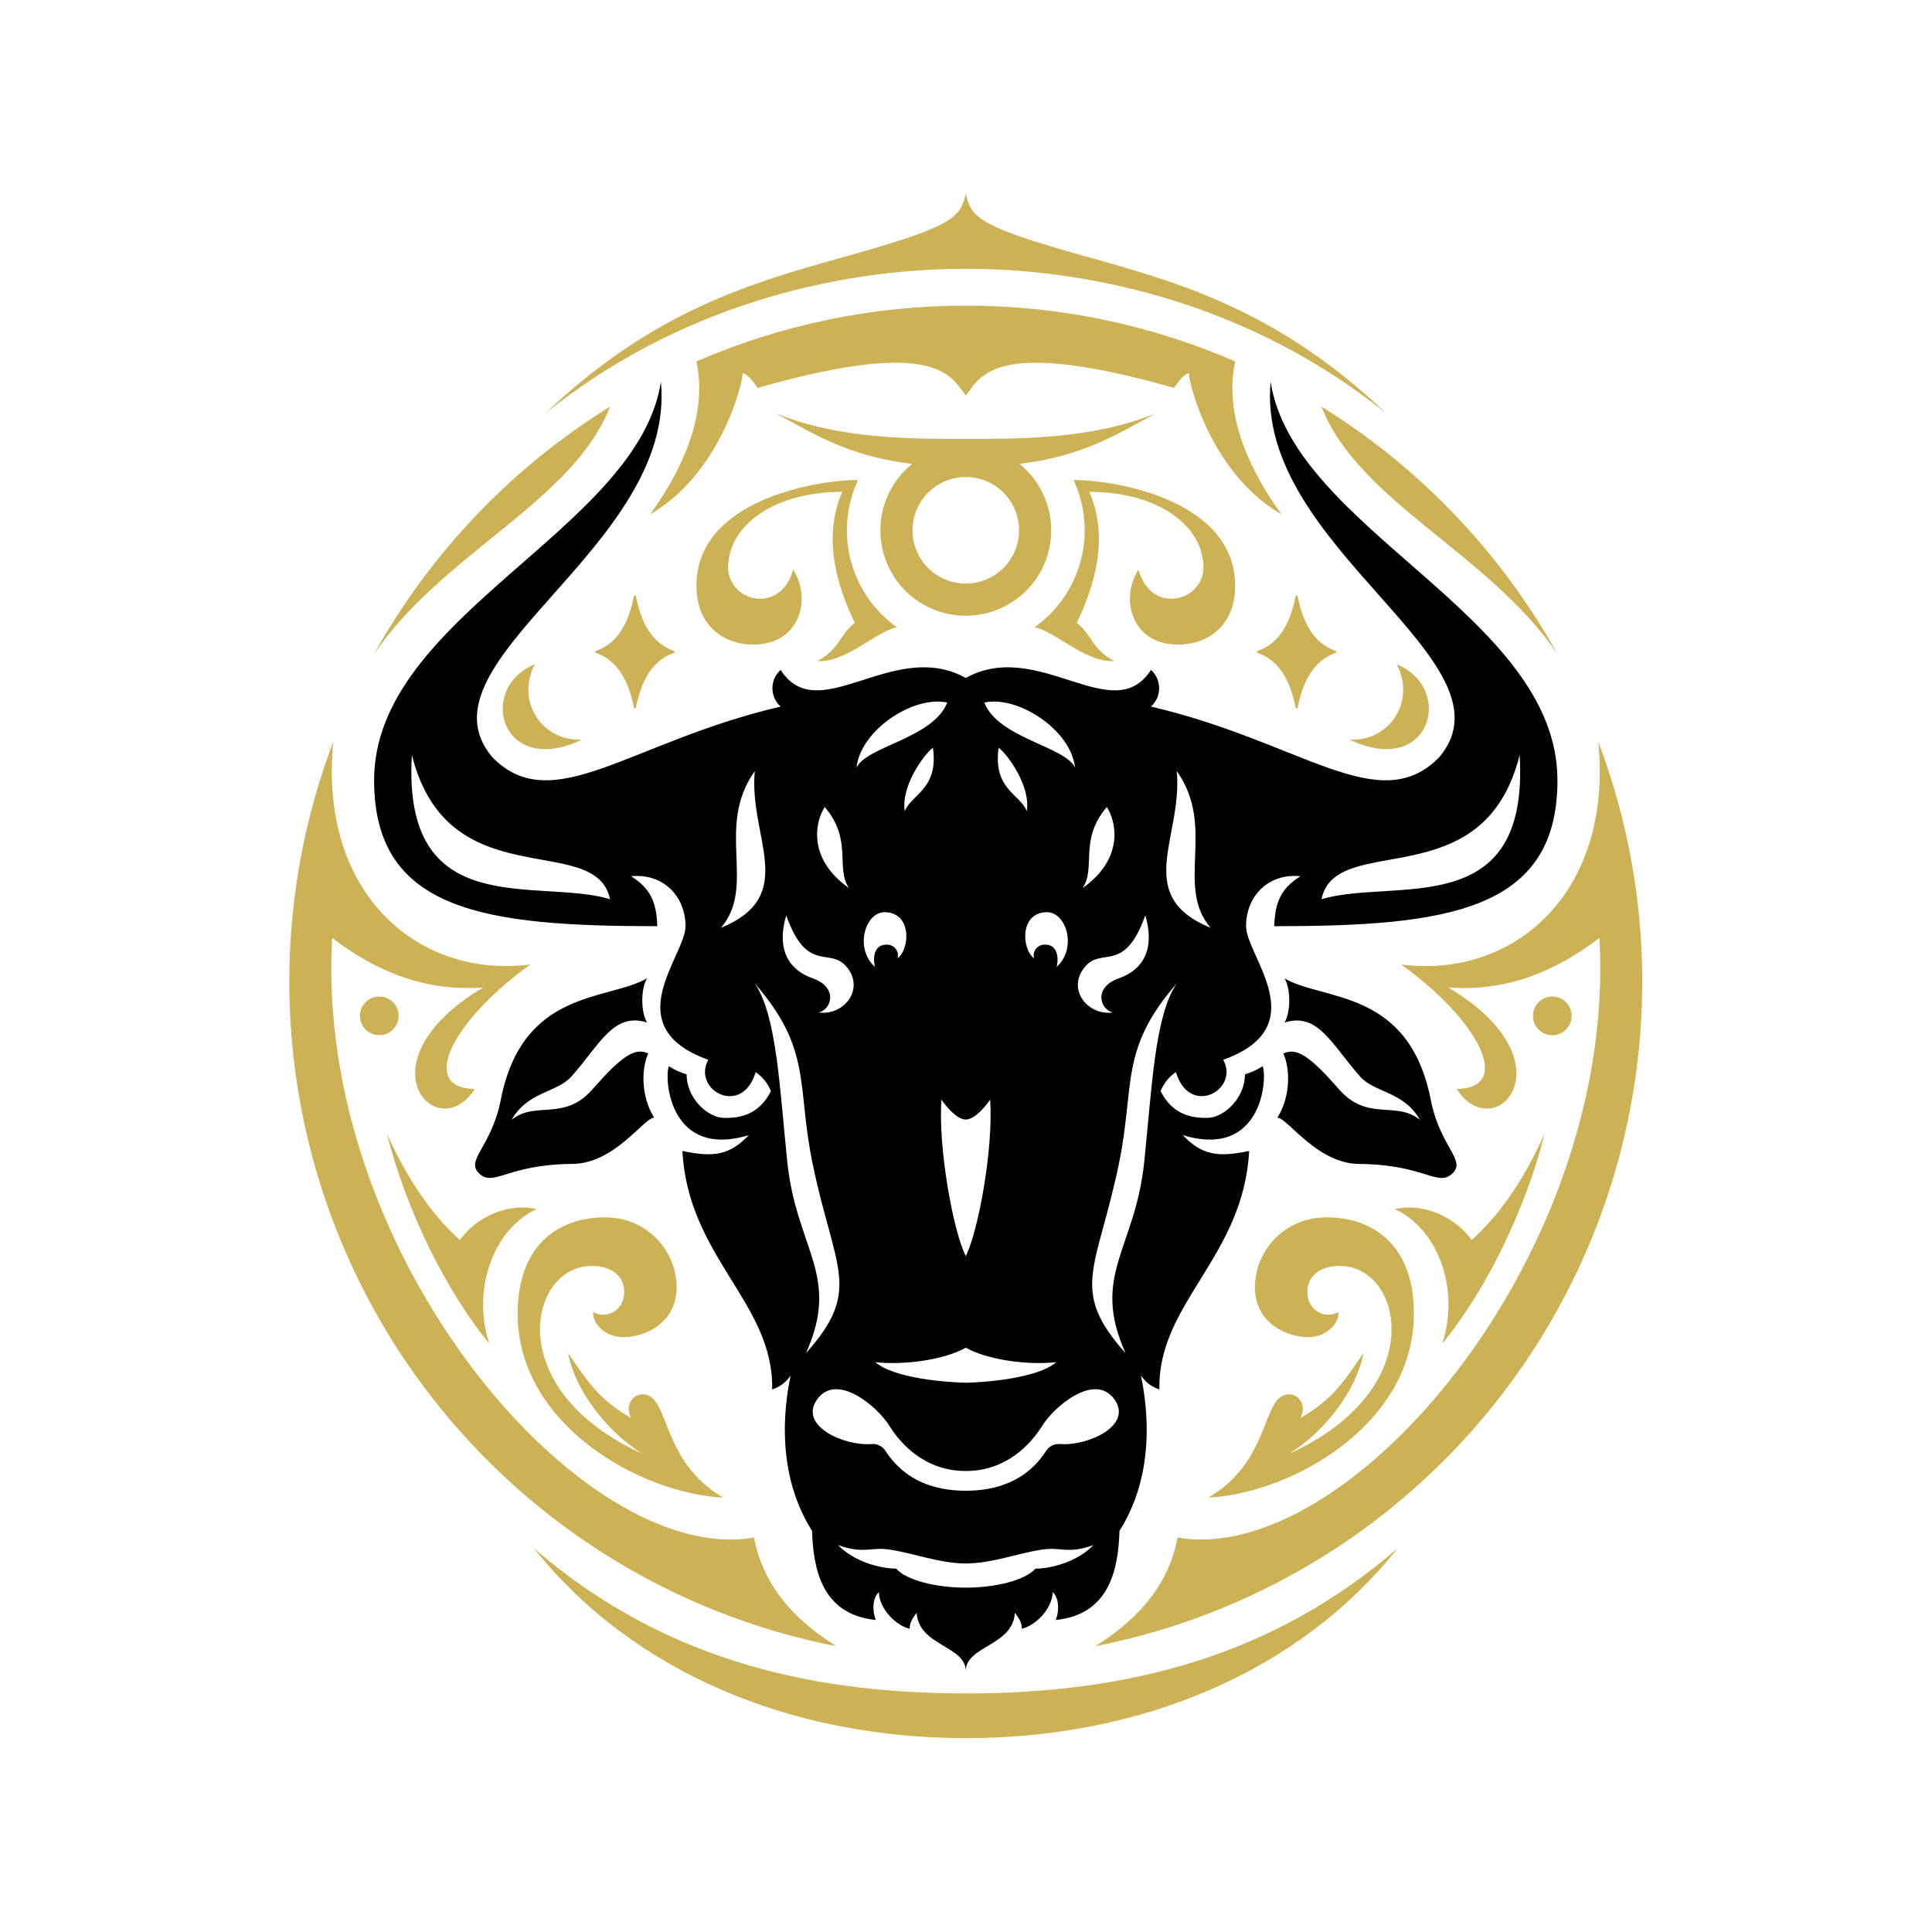 <svg xmlns="http://www.w3.org/2000/svg" xmlns:xlink="http://www.w3.org/1999/xlink" width="500" zoomAndPan="magnify" viewBox="0 0 375 375" height="500" preserveAspectRatio="xMidYMid meet" version="1.0"><defs><clipPath id="fc8dc936b9"><path d="M 56 37.5 L 319 37.5 L 319 337.5 L 56 337.5 Z M 56 37.5 " clip-rule="nonzero"/></clipPath></defs><rect x="-37.5" width="450" fill="#ffffff" y="-37.5" height="450" fill-opacity="1"/><rect x="-37.5" width="450" fill="#ffffff" y="-37.5" height="450" fill-opacity="1"/><g clip-path="url(#fc8dc936b9)"><path fill="#ccb254" d="M 310.219 143.953 C 313.145 173.48 293.672 190.023 271.969 187.207 C 286.984 198 293.848 211.172 282.762 211.375 C 290.035 222.797 305.52 206.211 281.117 191.664 C 292.387 192.52 301.895 188.582 310.449 182.047 C 313.969 243.598 261.723 304.293 228.559 298.426 C 227.078 306.492 222.094 313.617 212.578 319.527 C 214.918 319.07 217.242 318.551 219.551 317.965 C 221.859 317.383 224.152 316.734 226.426 316.027 C 228.703 315.316 230.957 314.547 233.188 313.715 C 235.422 312.887 237.629 311.992 239.816 311.043 C 242 310.09 244.156 309.082 246.285 308.012 C 248.414 306.945 250.516 305.816 252.582 304.633 C 254.648 303.453 256.684 302.215 258.688 300.922 C 260.688 299.625 262.652 298.281 264.578 296.879 C 266.508 295.48 268.395 294.027 270.242 292.523 C 272.09 291.02 273.898 289.469 275.664 287.867 C 277.426 286.266 279.145 284.617 280.82 282.922 C 282.496 281.23 284.121 279.488 285.703 277.707 C 287.281 275.922 288.812 274.098 290.293 272.23 C 291.773 270.363 293.203 268.461 294.582 266.516 C 295.957 264.57 297.281 262.59 298.551 260.574 C 299.82 258.559 301.035 256.508 302.191 254.426 C 303.352 252.344 304.449 250.23 305.492 248.09 C 306.535 245.949 307.52 243.777 308.445 241.582 C 309.371 239.387 310.234 237.168 311.039 234.926 C 311.844 232.684 312.586 230.422 313.27 228.137 C 313.949 225.855 314.57 223.555 315.125 221.238 C 315.684 218.922 316.176 216.59 316.605 214.246 C 317.035 211.902 317.398 209.551 317.703 207.188 C 318.004 204.824 318.238 202.453 318.414 200.078 C 318.586 197.699 318.691 195.32 318.738 192.938 C 318.781 190.555 318.758 188.176 318.672 185.793 C 318.586 183.414 318.434 181.035 318.219 178.664 C 318.004 176.289 317.723 173.926 317.379 171.566 C 317.035 169.211 316.629 166.863 316.156 164.527 C 315.684 162.191 315.148 159.871 314.551 157.566 C 313.953 155.258 313.293 152.969 312.57 150.699 C 311.848 148.43 311.066 146.18 310.219 143.953 Z M 305.051 197.18 C 305.051 197.676 304.957 198.156 304.766 198.617 C 304.574 199.074 304.305 199.48 303.953 199.832 C 303.598 200.188 303.191 200.457 302.734 200.648 C 302.273 200.84 301.793 200.934 301.297 200.934 C 300.797 200.934 300.32 200.84 299.859 200.648 C 299.398 200.457 298.992 200.184 298.641 199.832 C 298.289 199.48 298.02 199.074 297.828 198.613 C 297.637 198.156 297.543 197.676 297.543 197.18 C 297.543 196.68 297.637 196.203 297.828 195.742 C 298.02 195.281 298.289 194.875 298.641 194.523 C 298.996 194.172 299.402 193.898 299.859 193.711 C 300.32 193.52 300.801 193.426 301.297 193.426 C 301.797 193.426 302.273 193.52 302.734 193.711 C 303.195 193.902 303.602 194.172 303.953 194.523 C 304.305 194.875 304.574 195.281 304.766 195.742 C 304.957 196.203 305.051 196.68 305.051 197.18 Z M 158.637 128.312 C 164.215 128.656 169.961 122.602 174.098 121.75 C 173.008 120.973 171.988 120.109 171.047 119.156 C 170.105 118.203 169.25 117.176 168.488 116.074 C 167.727 114.973 167.062 113.816 166.5 112.598 C 165.941 111.383 165.488 110.125 165.145 108.828 C 164.801 107.535 164.574 106.219 164.461 104.883 C 164.348 103.547 164.352 102.215 164.469 100.879 C 164.59 99.543 164.82 98.23 165.168 96.934 C 165.52 95.641 165.977 94.387 166.543 93.172 C 158.055 93.172 135.176 97.219 135.176 113.688 C 135.176 122.492 141.922 125.781 147.902 125.004 C 155.352 124.039 157.465 116.109 153.949 110.562 C 151.445 119.516 141.332 116.66 141.332 110.168 C 141.332 102.094 150.082 95.465 163.492 95.465 C 160.336 102.672 161.191 111.18 165.926 120.891 C 162.914 123.211 163.051 125.941 158.641 128.316 Z M 216.281 128.312 C 210.703 128.656 204.953 122.602 200.816 121.75 C 201.91 120.973 202.93 120.109 203.871 119.156 C 204.812 118.203 205.664 117.176 206.43 116.074 C 207.191 114.973 207.855 113.816 208.414 112.598 C 208.977 111.383 209.43 110.125 209.773 108.828 C 210.113 107.535 210.344 106.219 210.457 104.883 C 210.57 103.547 210.566 102.215 210.449 100.879 C 210.328 99.543 210.094 98.23 209.746 96.934 C 209.398 95.641 208.941 94.387 208.375 93.172 C 216.863 93.172 239.742 97.219 239.742 113.688 C 239.742 122.492 232.996 125.781 227.012 125.004 C 219.566 124.039 217.449 116.109 220.969 110.562 C 223.469 119.516 233.586 116.66 233.586 110.168 C 233.586 102.094 224.836 95.465 211.426 95.465 C 214.582 102.672 213.727 111.18 208.988 120.891 C 212 123.211 211.863 125.941 216.277 128.316 Z M 123.043 115.723 C 122.02 120.883 119.93 124.844 115.664 126.348 C 115.574 126.379 115.531 126.441 115.531 126.535 C 115.531 126.629 115.574 126.691 115.664 126.723 C 119.93 128.227 122.02 132.188 123.043 137.352 C 123.066 137.453 123.129 137.508 123.234 137.508 C 123.34 137.508 123.406 137.453 123.426 137.352 C 124.453 132.188 126.543 128.227 130.805 126.723 C 130.895 126.691 130.941 126.629 130.941 126.535 C 130.941 126.441 130.895 126.379 130.805 126.348 C 126.543 124.844 124.453 120.883 123.426 115.723 C 123.406 115.617 123.34 115.566 123.234 115.566 C 123.129 115.566 123.066 115.617 123.043 115.723 Z M 251.488 115.723 C 250.465 120.883 248.375 124.844 244.113 126.348 C 244.023 126.379 243.977 126.441 243.977 126.535 C 243.977 126.629 244.023 126.691 244.113 126.723 C 248.375 128.227 250.465 132.188 251.488 137.352 C 251.512 137.453 251.574 137.508 251.68 137.508 C 251.789 137.508 251.852 137.453 251.871 137.352 C 252.898 132.188 254.988 128.227 259.25 126.723 C 259.34 126.691 259.387 126.629 259.387 126.535 C 259.387 126.441 259.34 126.379 259.25 126.348 C 254.988 124.844 252.898 120.883 251.871 115.723 C 251.852 115.617 251.789 115.566 251.68 115.566 C 251.574 115.566 251.512 115.617 251.488 115.723 Z M 270.727 234.676 C 277.152 233.332 282.953 236.852 285.645 240.684 C 290.41 236.438 295.383 229.91 299.812 220.055 C 296.148 234.695 288.336 250.629 279.949 260.785 C 283.367 250.32 279.203 238.57 270.727 234.68 Z M 103.652 300.539 C 127.82 321.422 155.742 328.695 187.457 328.695 C 219.176 328.695 247.094 321.422 271.266 300.539 C 252.023 324.707 221.207 337.375 187.457 337.375 C 153.707 337.375 122.895 324.707 103.652 300.539 Z M 112.961 143.562 C 105.266 143.953 100.055 136.211 103.805 128.938 C 92.469 133.559 97.238 151.07 112.961 143.562 Z M 104.188 234.676 C 97.766 233.332 91.965 236.852 89.27 240.684 C 84.504 236.438 79.535 229.91 75.105 220.059 C 78.766 234.695 86.578 250.629 94.969 260.785 C 91.551 250.32 95.715 238.57 104.188 234.68 Z M 140.371 290.688 C 124.184 289.867 100.484 276.492 100.484 255.023 C 100.484 239.184 111.402 235.836 118.543 236.344 C 119.398 236.395 120.238 236.527 121.062 236.734 C 121.891 236.945 122.691 237.23 123.465 237.594 C 124.238 237.953 124.973 238.383 125.664 238.879 C 126.359 239.379 127 239.938 127.59 240.555 C 128.176 241.176 128.703 241.844 129.164 242.559 C 129.629 243.277 130.02 244.031 130.34 244.824 C 130.66 245.613 130.906 246.426 131.074 247.266 C 131.242 248.102 131.332 248.945 131.34 249.801 C 131.34 256.703 125.355 259.543 120.957 259.543 C 117.203 259.543 114.855 256.551 115.148 254.672 C 117.965 256.234 121.219 254.145 121.164 250.684 C 121.105 247.016 117.578 245.273 113.566 245.812 C 102.422 247.309 97.961 270.039 124.711 282.18 C 117.203 277.527 111.395 269.16 110.281 262.648 C 114.27 268.453 116.266 271.621 122.539 275.258 C 120.488 271.621 125.18 268.457 127.586 272.562 C 129.992 276.664 130.988 285.172 140.375 290.688 Z M 73.617 193.426 C 73.121 193.426 72.641 193.52 72.184 193.711 C 71.723 193.902 71.316 194.172 70.965 194.523 C 70.613 194.875 70.34 195.281 70.148 195.742 C 69.961 196.203 69.863 196.68 69.863 197.18 C 69.863 197.676 69.961 198.156 70.148 198.617 C 70.34 199.074 70.613 199.48 70.965 199.832 C 71.316 200.188 71.723 200.457 72.184 200.648 C 72.641 200.84 73.121 200.934 73.617 200.934 C 74.117 200.934 74.594 200.84 75.055 200.648 C 75.516 200.457 75.922 200.188 76.273 199.832 C 76.625 199.48 76.898 199.074 77.086 198.617 C 77.277 198.156 77.371 197.676 77.371 197.18 C 77.371 196.68 77.277 196.203 77.086 195.742 C 76.898 195.281 76.625 194.875 76.273 194.523 C 75.922 194.172 75.516 193.902 75.055 193.711 C 74.594 193.52 74.117 193.426 73.617 193.426 Z M 118.418 78.922 C 111.16 97.453 86.039 107.234 72.613 126.934 C 75.336 122.043 78.355 117.344 81.672 112.836 C 84.992 108.328 88.586 104.051 92.449 100 C 96.312 95.953 100.418 92.164 104.762 88.637 C 109.109 85.109 113.66 81.871 118.418 78.922 Z M 146.355 298.43 C 113.195 304.293 60.949 243.594 64.469 182.043 C 73.02 188.578 82.531 192.516 93.797 191.66 C 69.395 206.211 84.883 222.789 92.156 211.371 C 81.07 211.168 87.934 197.996 102.949 187.203 C 81.246 190.02 61.77 173.477 64.695 143.949 C 63.852 146.176 63.066 148.426 62.344 150.695 C 61.621 152.969 60.961 155.254 60.363 157.562 C 59.766 159.867 59.23 162.188 58.758 164.523 C 58.289 166.859 57.879 169.207 57.535 171.562 C 57.191 173.922 56.91 176.289 56.695 178.66 C 56.48 181.031 56.328 183.41 56.242 185.793 C 56.156 188.172 56.137 190.555 56.18 192.938 C 56.223 195.32 56.328 197.699 56.504 200.074 C 56.676 202.449 56.91 204.82 57.215 207.184 C 57.516 209.547 57.879 211.902 58.309 214.246 C 58.738 216.59 59.234 218.918 59.789 221.234 C 60.344 223.551 60.965 225.852 61.645 228.137 C 62.328 230.418 63.07 232.68 63.875 234.926 C 64.68 237.168 65.543 239.387 66.469 241.582 C 67.395 243.777 68.379 245.945 69.422 248.09 C 70.465 250.23 71.566 252.344 72.723 254.426 C 73.879 256.508 75.094 258.559 76.363 260.574 C 77.633 262.59 78.957 264.57 80.332 266.516 C 81.711 268.457 83.141 270.363 84.621 272.23 C 86.102 274.098 87.633 275.922 89.211 277.707 C 90.793 279.488 92.418 281.227 94.094 282.922 C 95.77 284.617 97.488 286.266 99.254 287.867 C 101.016 289.469 102.824 291.02 104.672 292.523 C 106.52 294.027 108.41 295.48 110.336 296.879 C 112.266 298.281 114.23 299.625 116.23 300.922 C 118.23 302.215 120.266 303.453 122.332 304.633 C 124.402 305.816 126.5 306.945 128.629 308.012 C 130.758 309.082 132.918 310.09 135.102 311.043 C 137.285 311.992 139.492 312.887 141.727 313.715 C 143.961 314.547 146.215 315.316 148.488 316.027 C 150.762 316.734 153.055 317.383 155.367 317.965 C 157.676 318.551 160 319.07 162.34 319.527 C 152.824 313.617 147.84 306.492 146.355 298.426 Z M 261.957 143.566 C 269.648 143.957 274.863 136.215 271.109 128.941 C 282.445 133.562 277.68 151.078 261.957 143.566 Z M 204.039 102.934 C 204.039 103.633 203.996 104.328 203.91 105.02 C 203.82 105.711 203.691 106.395 203.516 107.07 C 203.344 107.746 203.129 108.406 202.871 109.055 C 202.613 109.703 202.316 110.336 201.977 110.945 C 201.641 111.555 201.27 112.145 200.855 112.707 C 200.445 113.27 200 113.805 199.523 114.312 C 199.043 114.82 198.535 115.297 197.996 115.738 C 197.457 116.184 196.895 116.59 196.305 116.965 C 195.715 117.336 195.102 117.668 194.473 117.965 C 193.84 118.258 193.191 118.512 192.527 118.727 C 191.863 118.938 191.188 119.109 190.5 119.238 C 189.816 119.367 189.125 119.449 188.43 119.492 C 187.73 119.531 187.035 119.527 186.34 119.48 C 185.645 119.434 184.953 119.344 184.27 119.211 C 183.586 119.078 182.91 118.898 182.25 118.68 C 181.586 118.461 180.941 118.203 180.312 117.902 C 179.684 117.602 179.074 117.262 178.488 116.883 C 177.902 116.508 177.34 116.094 176.805 115.645 C 176.27 115.199 175.766 114.719 175.293 114.207 C 174.82 113.695 174.379 113.156 173.973 112.586 C 173.566 112.02 173.199 111.43 172.867 110.816 C 172.535 110.203 172.242 109.57 171.992 108.918 C 171.742 108.27 171.531 107.605 171.363 106.926 C 171.195 106.25 171.07 105.566 170.988 104.871 C 170.91 104.18 170.871 103.484 170.879 102.785 C 170.883 102.09 170.934 101.395 171.027 100.703 C 171.121 100.012 171.258 99.332 171.438 98.656 C 171.617 97.98 171.84 97.324 172.105 96.676 C 172.367 96.031 172.672 95.402 173.012 94.797 C 173.355 94.188 173.734 93.605 174.152 93.047 C 174.566 92.484 175.016 91.953 175.5 91.449 C 175.984 90.949 176.496 90.477 177.039 90.039 C 164.918 88.574 158.441 84.52 150.582 80.215 C 162.859 85.297 177.133 85.18 187.457 85.18 C 197.781 85.18 212.055 85.297 224.336 80.215 C 216.473 84.52 210 88.574 197.875 90.039 C 198.84 90.816 199.703 91.688 200.473 92.656 C 201.238 93.629 201.891 94.672 202.422 95.785 C 202.957 96.902 203.359 98.062 203.633 99.27 C 203.906 100.477 204.039 101.699 204.039 102.934 Z M 177.117 102.934 C 177.117 103.613 177.184 104.285 177.316 104.953 C 177.449 105.617 177.645 106.266 177.906 106.891 C 178.164 107.52 178.484 108.113 178.859 108.68 C 179.238 109.242 179.668 109.766 180.148 110.246 C 180.629 110.727 181.148 111.156 181.715 111.531 C 182.281 111.91 182.875 112.227 183.504 112.488 C 184.129 112.746 184.777 112.941 185.441 113.074 C 186.109 113.207 186.781 113.273 187.461 113.273 C 188.141 113.273 188.812 113.207 189.477 113.074 C 190.145 112.941 190.789 112.746 191.418 112.484 C 192.047 112.223 192.641 111.906 193.207 111.527 C 193.77 111.152 194.293 110.723 194.773 110.242 C 195.254 109.762 195.68 109.238 196.059 108.676 C 196.434 108.109 196.754 107.516 197.012 106.887 C 197.273 106.258 197.469 105.613 197.602 104.945 C 197.734 104.281 197.801 103.609 197.801 102.93 C 197.801 102.25 197.734 101.578 197.602 100.91 C 197.469 100.246 197.273 99.598 197.012 98.973 C 196.754 98.344 196.434 97.75 196.059 97.184 C 195.68 96.621 195.25 96.098 194.77 95.617 C 194.289 95.137 193.77 94.707 193.203 94.332 C 192.641 93.953 192.043 93.637 191.414 93.375 C 190.789 93.117 190.141 92.918 189.477 92.785 C 188.809 92.656 188.137 92.59 187.457 92.59 C 186.777 92.59 186.105 92.656 185.441 92.785 C 184.773 92.918 184.129 93.117 183.5 93.375 C 182.871 93.637 182.277 93.953 181.711 94.332 C 181.148 94.707 180.625 95.137 180.145 95.617 C 179.664 96.098 179.234 96.621 178.859 97.184 C 178.48 97.75 178.164 98.344 177.902 98.973 C 177.645 99.602 177.445 100.246 177.316 100.914 C 177.184 101.578 177.117 102.25 177.117 102.93 Z M 269.035 80.215 C 246.859 59.094 226.684 54.285 208.031 49.004 C 189.383 43.723 188.512 41.891 187.457 37.625 C 186.402 41.887 185.543 43.723 166.883 49.004 C 148.227 54.285 128.051 59.094 105.879 80.211 C 131.223 59.797 161.609 52.172 187.457 52.172 C 213.309 52.172 243.691 59.797 269.035 80.211 Z M 247.332 272.555 C 249.734 268.449 254.43 271.617 252.375 275.254 C 258.652 271.617 260.648 268.453 264.637 262.645 C 263.52 269.156 257.715 277.523 250.207 282.176 C 276.953 270.035 272.496 247.305 261.352 245.809 C 257.34 245.27 253.812 247.012 253.754 250.68 C 253.699 254.137 256.953 256.23 259.766 254.668 C 260.059 256.543 257.715 259.539 253.961 259.539 C 249.559 259.539 243.578 256.703 243.578 249.797 C 243.586 248.941 243.676 248.098 243.844 247.262 C 244.012 246.422 244.258 245.609 244.578 244.816 C 244.898 244.027 245.289 243.273 245.754 242.555 C 246.215 241.84 246.742 241.172 247.328 240.551 C 247.918 239.934 248.559 239.375 249.25 238.875 C 249.945 238.379 250.676 237.949 251.453 237.586 C 252.227 237.227 253.027 236.941 253.852 236.73 C 254.68 236.52 255.52 236.391 256.371 236.336 C 263.516 235.832 274.434 239.18 274.434 255.02 C 274.434 276.488 250.734 289.859 234.543 290.684 C 243.93 285.168 244.926 276.66 247.332 272.555 Z M 187.457 59.328 C 196.453 59.316 205.355 60.223 214.164 62.047 C 222.973 63.871 231.504 66.578 239.754 70.16 C 237.266 81.457 243.656 92.809 248.742 99.848 C 235.133 91.949 230.793 74.586 230.75 72.395 C 229.574 72.824 228.605 74.242 227.859 75.289 C 192.738 65.277 190.316 73.176 187.461 76.773 C 184.605 73.176 182.18 65.277 147.062 75.289 C 146.316 74.242 145.344 72.824 144.168 72.395 C 144.129 74.586 139.789 91.949 126.18 99.848 C 131.266 92.809 137.652 81.457 135.164 70.16 C 143.418 66.578 151.945 63.875 160.754 62.051 C 169.562 60.223 178.465 59.316 187.457 59.328 Z M 302.301 126.938 C 288.879 107.234 263.758 97.457 256.5 78.926 C 261.258 81.871 265.809 85.109 270.156 88.637 C 274.5 92.164 278.605 95.953 282.469 100.004 C 286.332 104.055 289.922 108.332 293.242 112.84 C 296.562 117.348 299.582 122.047 302.301 126.938 Z M 302.301 126.938 " fill-opacity="1" fill-rule="evenodd"/></g><path fill="#000000" d="M 97.199 213.488 C 95.418 222.555 90.367 225.129 92.918 227.68 C 95.805 230.566 98.246 226.012 111.102 225.914 C 119.254 225.855 124.887 217.113 126.957 216.922 C 124.301 212.617 124.535 207.223 125.824 204.484 C 123.207 203.195 120.508 205.148 114.992 211.445 C 109.477 217.742 103.887 213.598 99.312 217.352 C 102.48 211.797 108.086 212.121 110.887 208.98 C 116.48 202.711 119.023 196.43 125.59 198.461 C 124.359 196.469 124.359 191.891 125.59 189.898 C 117.965 194.297 101.438 191.898 97.199 213.477 Z M 249.324 189.906 C 250.555 191.898 250.555 196.477 249.324 198.469 C 255.895 196.438 258.434 202.719 264.027 208.988 C 266.828 212.129 272.438 211.805 275.605 217.359 C 271.027 213.605 265.438 217.75 259.922 211.453 C 254.41 205.156 251.711 203.203 249.09 204.492 C 250.379 207.23 250.613 212.625 247.957 216.93 C 250.027 217.125 255.66 225.863 263.812 225.922 C 276.672 226.016 279.109 230.57 281.996 227.688 C 284.551 225.137 279.5 222.562 277.715 213.496 C 273.477 191.914 256.949 194.312 249.324 189.914 Z M 127.586 179.773 C 94.109 179.773 72.613 176.879 72.613 151.457 C 72.613 119.453 123.828 102.93 128.285 74.109 C 131.336 106.254 79.949 128.309 95.512 146.926 C 107.242 158.969 122.266 143.949 151.516 137.148 C 151.266 136.922 151.043 136.676 150.844 136.406 C 150.645 136.133 150.477 135.844 150.34 135.539 C 150.203 135.23 150.102 134.914 150.031 134.586 C 149.961 134.258 149.926 133.926 149.926 133.59 C 149.926 133.254 149.961 132.922 150.031 132.594 C 150.102 132.266 150.203 131.945 150.34 131.641 C 150.477 131.332 150.645 131.043 150.844 130.773 C 151.043 130.504 151.266 130.254 151.516 130.031 C 158.867 141.449 173.414 123.773 187.457 131.594 C 201.496 123.773 216.043 141.449 223.398 130.031 C 223.648 130.254 223.871 130.504 224.07 130.773 C 224.27 131.043 224.438 131.332 224.574 131.641 C 224.711 131.945 224.812 132.266 224.883 132.594 C 224.953 132.922 224.988 133.254 224.988 133.59 C 224.988 133.926 224.953 134.258 224.883 134.586 C 224.812 134.914 224.711 135.23 224.574 135.539 C 224.438 135.844 224.27 136.133 224.07 136.406 C 223.871 136.676 223.648 136.922 223.398 137.148 C 252.648 143.949 267.672 158.969 279.402 146.926 C 294.961 128.309 243.578 106.254 246.629 74.109 C 251.086 102.93 302.301 119.453 302.301 151.457 C 302.301 176.879 280.805 179.773 247.328 179.773 C 247.484 175.082 248.66 172.422 252.414 170.074 C 246.156 169.449 241.855 173.984 241.855 179.773 C 241.855 185.562 255.387 199.25 237.434 205.703 C 240.641 211.578 230.848 216.914 228.246 208.086 C 226.883 209.02 225.891 210.25 225.273 211.781 C 227.648 216.504 231.531 217.082 234.582 216.965 C 237.473 216.852 241.637 213.277 241.637 208.535 C 242.859 208.164 244.016 207.637 245.098 206.953 C 246.023 209.609 244.824 224.961 229.574 220.328 C 233.27 224.199 236.359 224.688 242.461 223.395 C 241.344 244.105 224.684 252.902 225.039 269.68 C 223.531 269.195 222.336 268.297 221.461 266.98 C 221.988 269.797 225.273 284.578 217.293 297.129 C 217.059 304.168 215.594 313.375 204.918 314.434 C 205.68 312.496 205.504 310.09 204.328 309.035 C 204.211 312.438 200.809 315.605 198.344 316.133 C 198.344 314.727 197.582 313.906 196.996 313.027 C 196.59 319.527 187.457 319.422 187.457 324.352 C 187.457 319.426 178.328 319.527 177.914 313.031 C 177.328 313.914 176.566 314.734 176.566 316.141 C 174.102 315.609 170.699 312.445 170.582 309.043 C 169.406 310.098 169.234 312.504 169.996 314.438 C 159.32 313.383 157.852 304.172 157.617 297.133 C 149.641 284.582 152.926 269.797 153.453 266.988 C 152.574 268.305 151.383 269.203 149.875 269.684 C 150.227 252.91 133.566 244.109 132.453 223.402 C 138.555 224.691 141.641 224.203 145.34 220.332 C 130.086 224.965 128.887 209.617 129.812 206.957 C 130.895 207.641 132.051 208.168 133.277 208.539 C 133.277 213.285 137.441 216.859 140.332 216.969 C 143.383 217.086 147.262 216.508 149.637 211.789 C 149.02 210.258 148.031 209.023 146.668 208.094 C 144.062 216.922 134.27 211.582 137.477 205.707 C 119.527 199.254 133.059 185.566 133.059 179.781 C 133.059 173.992 128.758 169.457 122.5 170.082 C 126.254 172.434 127.426 175.086 127.582 179.781 Z M 294.961 146.535 C 288 174.535 259.297 161.16 256.5 174.535 C 270.562 170.312 296.922 179.23 294.961 146.535 Z M 200.988 304.469 C 204.098 304.469 209.145 303.117 212.25 299.891 C 207.207 301.711 206.062 300.215 202.281 300.773 C 197.598 301.465 192.496 303.469 187.457 303.469 C 182.418 303.469 177.32 301.461 172.637 300.77 C 168.859 300.211 167.711 301.711 162.664 299.891 C 165.773 303.117 170.82 304.465 173.926 304.465 C 176.039 306.812 181.848 308.16 187.457 308.16 C 193.07 308.16 198.879 306.812 200.988 304.465 Z M 205.727 280.289 C 211.172 280.707 219.883 276.715 216.355 271.676 C 212.578 266.281 204.664 272.93 202.281 276.762 C 200.113 280.242 195.395 285.52 187.457 285.52 C 179.523 285.52 174.805 280.242 172.637 276.762 C 170.25 272.93 162.34 266.281 158.562 271.676 C 155.035 276.715 163.746 280.707 169.191 280.289 C 169.719 280.246 170.219 280.336 170.695 280.566 C 171.172 280.797 171.555 281.133 171.844 281.574 C 175.602 287.434 181.445 289.352 187.461 289.352 C 193.477 289.352 199.32 287.434 203.082 281.574 C 203.371 281.133 203.754 280.797 204.23 280.566 C 204.707 280.336 205.207 280.246 205.734 280.289 Z M 202.953 183.363 C 204.949 183.363 205.625 185.387 205.098 187.676 C 209.086 184.098 207.031 177.059 203.219 177.059 C 197.941 177.059 198.234 184.098 200.699 186.012 C 200.656 185.848 200.633 185.68 200.629 185.508 C 200.625 185.336 200.641 185.168 200.68 185 C 200.715 184.832 200.773 184.672 200.848 184.52 C 200.926 184.367 201.02 184.223 201.133 184.094 C 201.242 183.965 201.367 183.848 201.508 183.75 C 201.645 183.648 201.797 183.566 201.953 183.504 C 202.113 183.441 202.277 183.395 202.449 183.371 C 202.617 183.348 202.789 183.348 202.957 183.363 Z M 199.309 157.445 C 200.051 152.676 195.75 146.613 193.832 145.129 C 192.699 153.184 198.02 154.16 199.309 157.445 Z M 205.02 264.402 C 199.074 265.027 191.488 263.855 187.461 261.586 C 183.43 263.855 175.844 265.031 169.902 264.402 C 173.656 267.609 183.98 268.312 187.461 268.391 C 190.941 268.312 201.266 267.609 205.02 264.402 Z M 175.609 157.445 C 176.898 154.16 182.219 153.184 181.082 145.129 C 179.168 146.613 174.871 152.676 175.609 157.445 Z M 174.219 186.012 C 176.684 184.098 176.977 177.059 171.699 177.059 C 167.887 177.059 165.836 184.098 169.824 187.676 C 169.297 185.387 169.969 183.363 171.965 183.363 C 172.137 183.348 172.305 183.348 172.477 183.371 C 172.645 183.395 172.809 183.441 172.969 183.504 C 173.129 183.566 173.277 183.648 173.418 183.75 C 173.555 183.848 173.68 183.965 173.793 184.094 C 173.902 184.223 173.996 184.367 174.074 184.52 C 174.148 184.672 174.207 184.832 174.246 185 C 174.281 185.168 174.301 185.336 174.297 185.508 C 174.293 185.68 174.266 185.848 174.223 186.012 Z M 228.402 149.664 C 229.652 162.414 219.723 173.832 234.973 180.09 C 228.012 171.953 236.148 160.535 228.402 149.664 Z M 228.441 190.844 C 217.18 203.75 220.344 210.594 217.172 225.922 C 212.922 246.457 207.441 250.324 218.469 262.645 C 211.668 247.508 220.344 242.504 222.105 225.453 C 223.59 211.086 224.148 197.016 228.441 190.844 Z M 214.832 156.645 C 209.367 163.035 212.793 168.418 210.141 172.367 C 218.117 166.734 216.77 159.637 214.832 156.645 Z M 210.57 187.676 C 206.973 191.996 211.117 197.219 216.047 196.516 C 213.543 196.043 212.137 191.664 217.137 189.906 C 222.141 188.145 224.156 183.922 222.301 177.664 C 218.23 189.141 213.891 183.688 210.566 187.676 Z M 208.656 149 C 207.949 141.766 197.625 134.922 191.055 136.367 C 193.793 143.328 206.777 144.855 208.656 149 Z M 187.457 217.301 C 185.719 217.301 183.605 214.719 182.727 213.43 C 182.082 222.988 185.035 239.004 187.457 243.812 C 189.883 239.004 192.832 222.988 192.191 213.43 C 191.309 214.719 189.199 217.301 187.457 217.301 Z M 183.859 136.367 C 177.289 134.922 166.965 141.766 166.262 149 C 168.141 144.855 181.125 143.328 183.859 136.367 Z M 160.082 156.645 C 158.148 159.637 156.797 166.734 164.777 172.367 C 162.121 168.418 165.551 163.035 160.082 156.645 Z M 152.609 177.664 C 150.75 183.922 152.766 188.145 157.77 189.906 C 162.777 191.664 161.367 196.043 158.863 196.516 C 163.789 197.219 167.938 191.996 164.336 187.676 C 161.016 183.688 156.672 189.141 152.605 177.664 Z M 157.738 225.922 C 154.566 210.594 157.73 203.75 146.469 190.844 C 150.762 197.016 151.32 211.082 152.805 225.453 C 154.566 242.5 163.246 247.508 156.441 262.645 C 167.469 250.324 161.992 246.457 157.738 225.922 Z M 146.508 149.664 C 138.766 160.535 146.898 171.953 139.938 180.09 C 155.191 173.832 145.258 162.414 146.508 149.664 Z M 79.949 146.535 C 77.992 179.23 104.352 170.312 118.41 174.535 C 115.609 161.16 86.906 174.535 79.949 146.535 Z M 79.949 146.535 " fill-opacity="1" fill-rule="evenodd"/></svg>